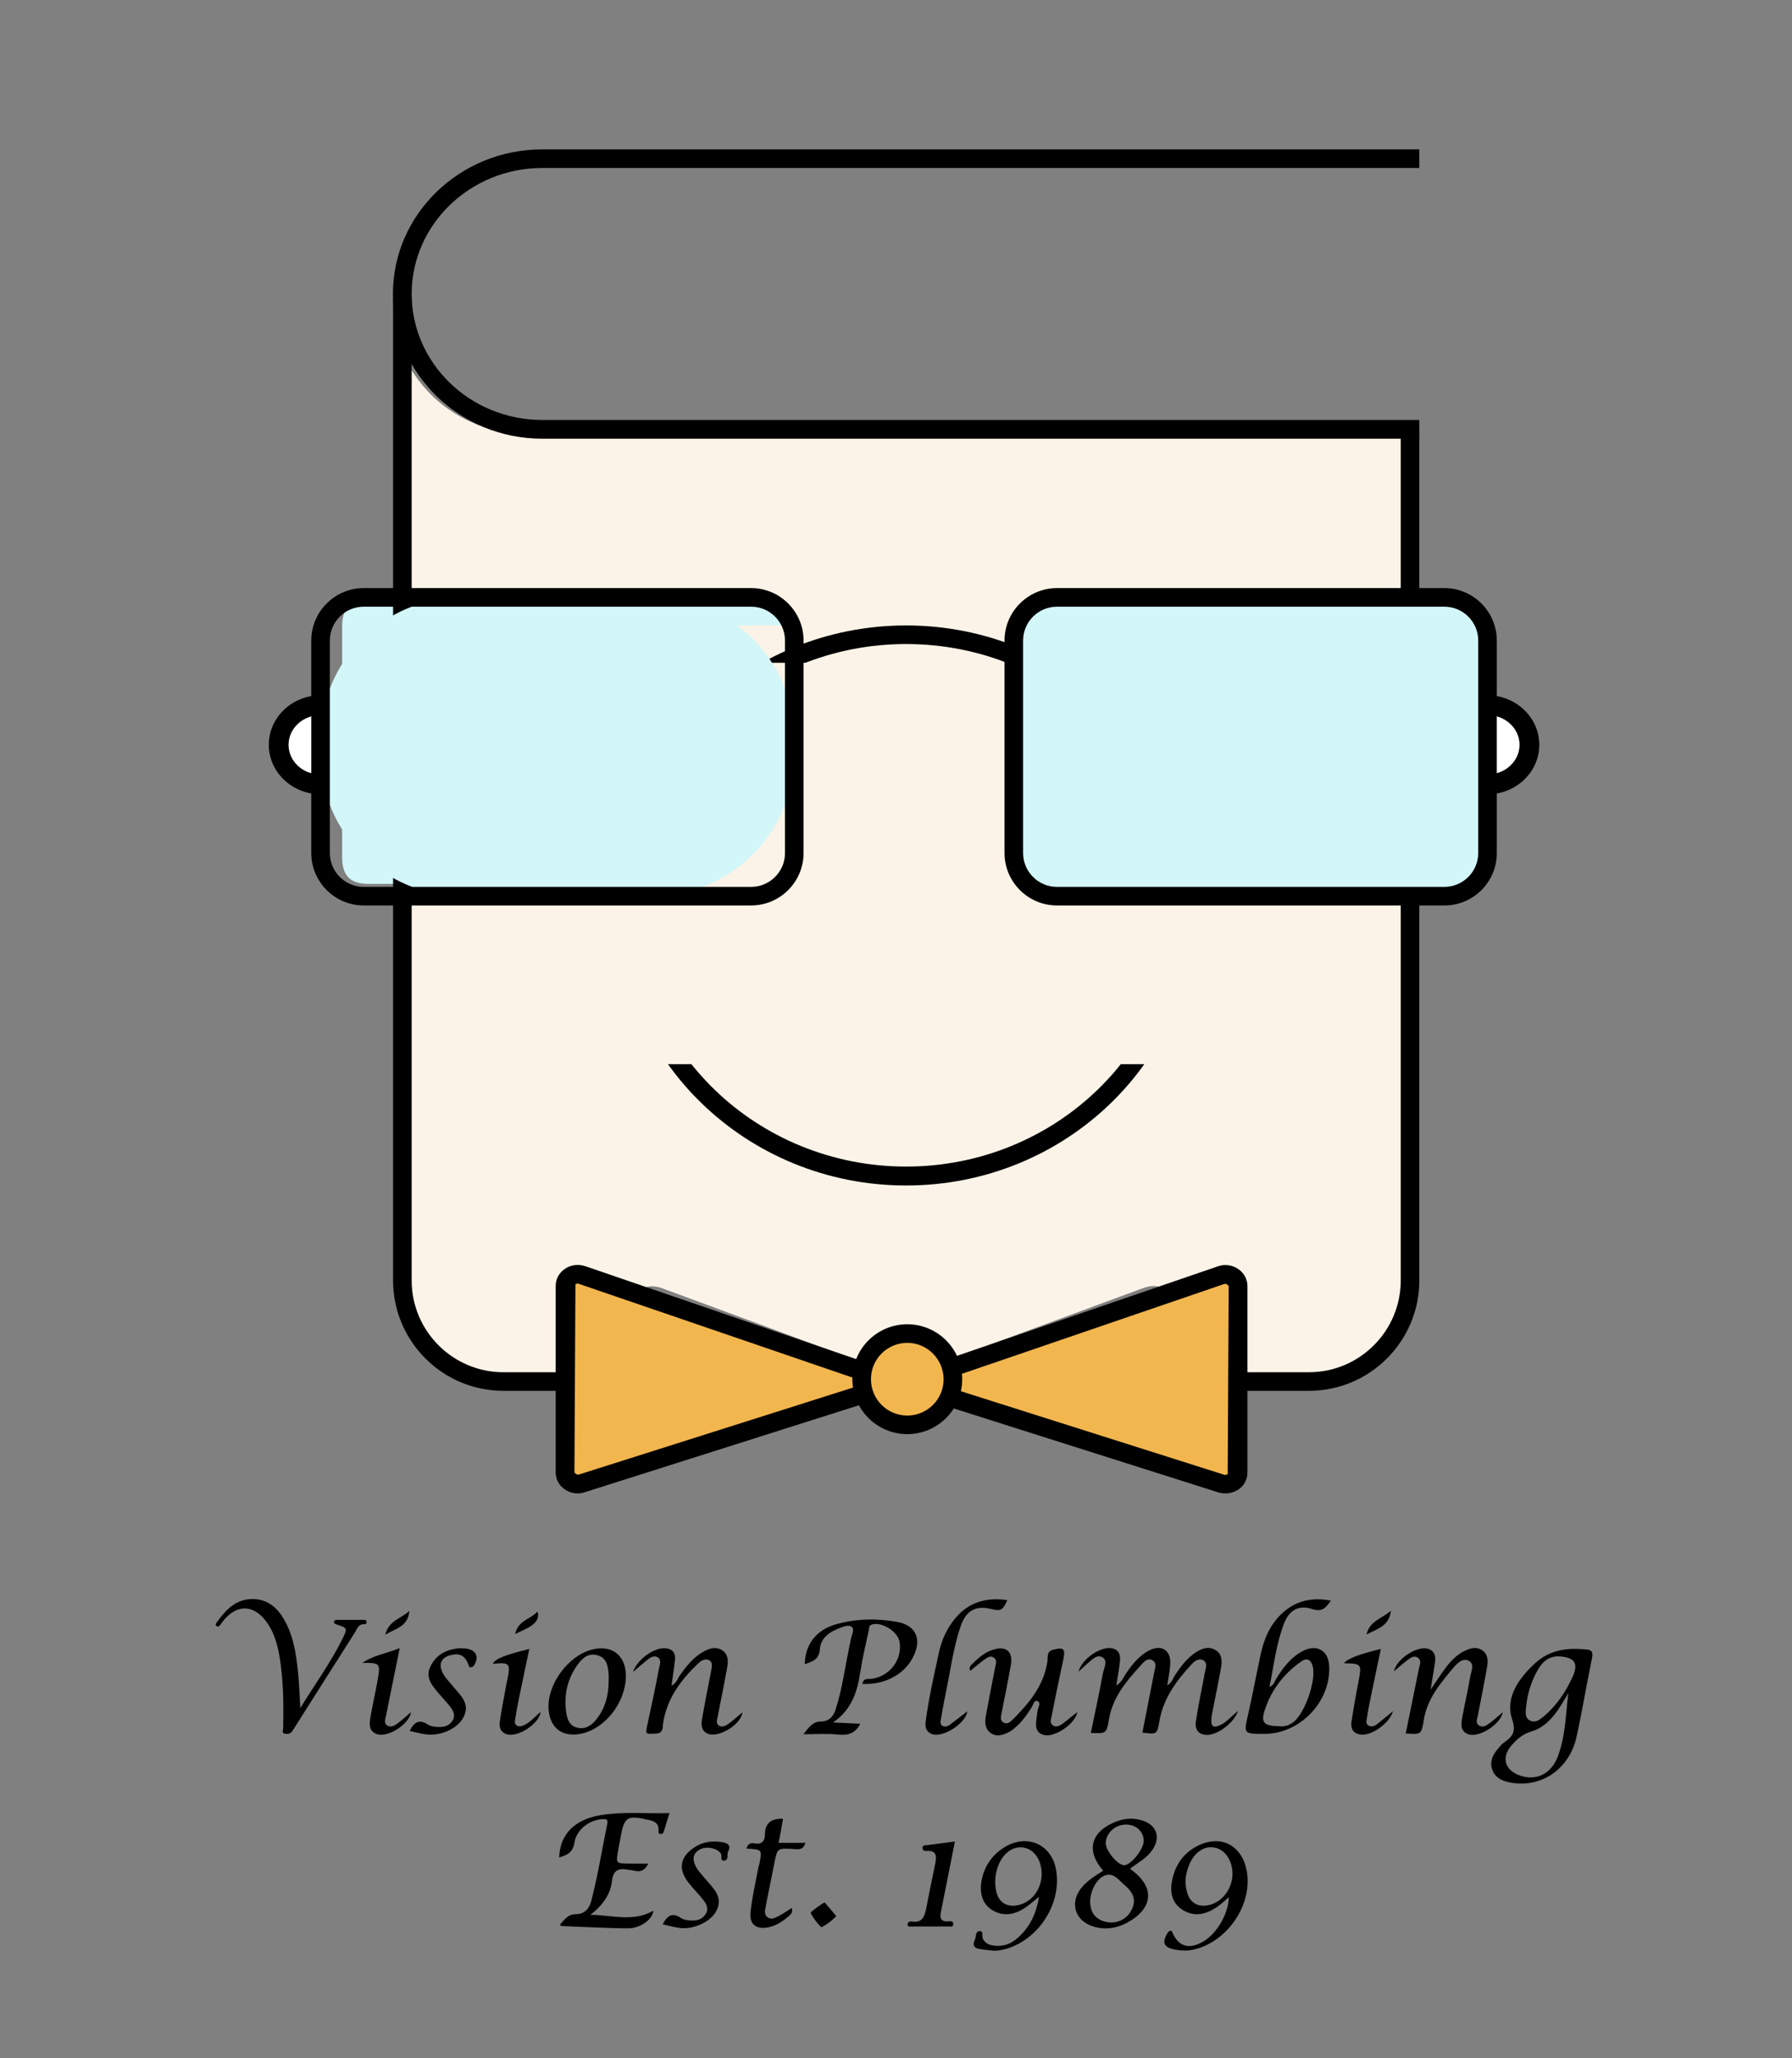 <?xml version="1.0" encoding="utf-8"?>
<!-- Generator: Adobe Illustrator 24.1.2, SVG Export Plug-In . SVG Version: 6.00 Build 0)  -->
<svg version="1.1" id="Layer_1" xmlns="http://www.w3.org/2000/svg" xmlns:xlink="http://www.w3.org/1999/xlink" x="0px" y="0px"
	 viewBox="0 0 108 124" style="enable-background:new 0 0 108 124;" xml:space="preserve">
<rect x="0" y="0" width="108" height="124" fill="#808080" stroke="none"/>
<style type="text/css">
	.st0{fill:#FFFFFF;}
	.st1{fill:#ED9F2E;}
	.st2{fill:none;stroke:#EAE8E8;stroke-width:2;stroke-miterlimit:10;}
	.st3{fill:#FBF3E7;}
	.st4{fill:#D3F6F8;}
	.st5{fill:#CFF7F9;}
	.st6{fill:#F9F9F9;}
	.st7{fill:#F2B64E;}
	.st8{fill:#261A10;}
	.st9{fill:none;}
</style>
<g>
	<g>
		<path d="M72.51,100.02c0.29,0.16,0.16,0.46,0.11,0.72c-0.18,0.97-0.39,1.93-0.54,2.91c-0.09,0.56,0.16,0.85,0.63,0.87
			c0.64,0.03,1.66-0.71,1.9-1.44c-0.39,0.3-0.65,0.64-1.03,0.83c-0.45,0.22-0.61,0.11-0.57-0.37c0.01-0.17,0.05-0.34,0.08-0.51
			c0.17-0.86,0.35-1.71,0.5-2.57c0.06-0.38,0.07-0.79-0.3-1.03c-0.4-0.26-0.8-0.15-1.18,0.09c-0.54,0.34-0.92,0.84-1.27,1.36
			c-0.14,0.2-0.19,0.48-0.49,0.65c0.07-0.47,0.16-0.88,0.18-1.29c0.04-0.83-0.54-1.19-1.27-0.81c-0.61,0.31-1.02,0.84-1.4,1.39
			c-0.16,0.23-0.25,0.53-0.58,0.72c0.08-0.54,0.17-1,0.22-1.47c0.03-0.36-0.05-0.69-0.49-0.77c-0.68-0.13-1.81,0.64-2.01,1.41
			c0.19-0.17,0.34-0.32,0.49-0.45c0.27-0.22,0.58-0.6,0.92-0.43c0.4,0.2,0.12,0.65,0.06,0.98c-0.22,1.2-0.48,2.39-0.73,3.59
			c0.91,0.04,0.95,0.05,1.09-0.79c0.22-1.35,1.05-2.33,1.92-3.28c0.18-0.2,0.41-0.49,0.72-0.3c0.27,0.16,0.14,0.48,0.09,0.73
			c-0.24,1.21-0.47,2.41-0.71,3.62c0.86,0.11,0.89,0.11,1.02-0.66c0.23-1.39,1.02-2.46,1.95-3.46
			C71.99,100.08,72.24,99.88,72.51,100.02z"/>
		<path d="M95.1,99.34c-0.96-0.04-1.85,0.19-2.57,0.85c-0.99,0.91-1.83,2.07-1.4,3.38c0.3,0.91-0.09,1.11-0.58,1.48
			c-0.07,0.06-0.13,0.14-0.19,0.21c-0.37,0.4-0.62,0.86-0.41,1.39c0.2,0.51,0.68,0.68,1.19,0.76c1.83,0.28,3.46-0.88,3.88-2.79
			c0.31-1.42,0.55-2.86,0.84-4.29C96.06,99.38,96.08,99.38,95.1,99.34z M93.89,105.81c-0.41,1.09-1.35,1.52-2.36,1.13
			c-0.84-0.33-1.04-1.05-0.46-1.76c0.33-0.39,0.7-0.71,1.23-0.87c0.7-0.21,1.19-0.71,1.6-1.3c0.22-0.32,0.41-0.67,0.62-1
			C94.36,103.29,94.35,104.59,93.89,105.81z M94.76,101.06c-0.41,0.89-0.97,1.72-1.74,2.36c-0.23,0.19-0.5,0.4-0.82,0.23
			c-0.31-0.16-0.25-0.49-0.23-0.77c0.08-0.86,0.33-1.67,0.79-2.41c0.31-0.49,0.73-0.71,1.23-0.68
			C94.9,99.85,95.16,100.2,94.76,101.06z"/>
		<path d="M54.11,97.72c-1.23-0.23-2.46-0.21-3.67,0.12c-1.23,0.33-1.91,1.2-1.94,2.42c0.45-0.16,0.87-0.27,0.91-0.9
			c0.04-0.59,0.47-0.98,1.01-1.2c0.3-0.12,0.67-0.32,0.91-0.15c0.2,0.14-0.02,0.52-0.06,0.79c-0.01,0.04-0.01,0.08-0.02,0.11
			c-0.3,1.35-0.46,2.73-0.88,4.05c-0.14,0.45-0.41,0.75-0.88,0.75c-0.5,0-0.71,0.32-1.07,0.77c0.8,0,1.46-0.05,2.11,0.02
			c0.57,0.06,1-0.06,1.32-0.65c-0.53-0.03-1.01-0.05-1.64-0.08c1.15-0.8,1.46-1.88,1.64-3.05c0.13-0.84,0.33-1.67,0.51-2.51
			c0.03-0.12-0.01-0.26,0.16-0.33c0.59-0.22,1.61,0.41,1.7,1.06c0.15,1.07-0.59,2.03-1.67,2.2c-0.21,0.03-0.53-0.07-0.57,0.31
			c1.41,0.06,2.63-0.63,3.12-1.77C55.54,98.7,55.16,97.92,54.11,97.72z"/>
		<path d="M79.09,96.94c0.58,0.19,0.82-0.07,1.12-0.51c-1.17-0.22-2.15,0.01-2.98,0.8c-0.68,0.65-1.04,1.48-1.24,2.39
			c-0.27,1.22-0.49,2.45-0.77,3.67c-0.26,1.16-0.28,1.16,0.94,1.17c2.15,0.02,4.03-1.9,3.95-4.05c-0.03-0.97-0.74-1.39-1.6-0.94
			c-0.73,0.38-1.2,1.02-1.62,1.71c-0.09,0.15-0.12,0.35-0.38,0.44c0.27-1.32,0.41-2.63,0.89-3.85
			C77.71,96.99,78.3,96.67,79.09,96.94z M78.43,100.09c0.31-0.22,0.57-0.13,0.68,0.28c0.24,0.85-0.48,2.9-1.2,3.41
			c-0.24,0.17-0.51,0.25-0.77,0.22c-0.99-0.02-1.19-0.2-0.88-1.08C76.66,101.75,77.41,100.8,78.43,100.09z"/>
		<path d="M40.35,109.23c-1.41,0.04-2.78-0.1-4.13,0.12c-1.59,0.26-2.47,1.15-2.52,2.55c0.47-0.14,0.83-0.29,0.92-0.89
			c0.12-0.81,0.97-1.42,1.77-1.42c0.23,0,0.24,0.1,0.21,0.28c-0.32,1.56-0.57,3.13-0.97,4.67c-0.12,0.47-0.43,0.78-0.92,0.78
			c-0.5,0-0.7,0.35-0.96,0.63c0.04,0.05,0.05,0.08,0.06,0.08c0.7,0.03,1.4,0.07,2.11,0.09c0.66,0.02,1.33,0.06,1.99,0.05
			c0.71-0.01,1.46-0.58,1.46-1.06c-1.22,0.71-2.51,0.25-3.79,0.25c0.7-0.54,1.21-1.2,1.3-2.03c0.08-0.68,0.4-0.79,0.96-0.69
			c0.13,0.02,0.26,0.03,0.39,0.06c0.38,0.1,0.65-0.03,0.84-0.43c-0.4,0-0.75,0-1.11,0c-0.85,0-0.85,0-0.7-0.81
			c0.04-0.22,0.08-0.45,0.12-0.67c0.25-1.37,0.38-1.45,1.75-1.14c0.33,0.07,0.57,0.21,0.56,0.59c0,0.11-0.04,0.24,0.13,0.25
			c0.15,0.01,0.17-0.11,0.21-0.22C40.11,109.97,40.22,109.63,40.35,109.23z"/>
		<path d="M22.09,97.7c0-0.1-0.08-0.11-0.16-0.11c-0.55,0-1.1,0-1.65,0c-0.08,0-0.15,0.04-0.15,0.13c0,0.09,0.06,0.11,0.14,0.14
			c0.68,0.22,0.69,0.23,0.35,0.91c-0.7,1.41-1.63,2.68-2.52,4.13c-0.05-0.81-0.07-1.49-0.14-2.16c-0.12-1.19-0.3-2.37-0.98-3.4
			c-0.48-0.72-1.16-1.09-2.03-0.99c-0.88,0.11-1.42,0.74-1.9,1.41c-0.05,0.07-0.08,0.13-0.01,0.19c0.1,0.08,0.17,0.03,0.23-0.06
			c0.08-0.11,0.16-0.21,0.24-0.31c0.8-0.94,1.78-0.9,2.52,0.09c0.46,0.61,0.67,1.31,0.8,2.04c0.26,1.45,0.26,2.91,0.24,4.37
			c0,0.13-0.11,0.34,0.11,0.37c0.16,0.03,0.34,0,0.45-0.18c0.07-0.11,0.14-0.22,0.21-0.33c1.18-1.86,2.35-3.71,3.53-5.56
			c0.14-0.22,0.21-0.55,0.59-0.53C22.06,97.86,22.1,97.78,22.09,97.7z"/>
		<path d="M64.05,103.84c-0.17,0.12-0.38,0.24-0.58,0.12c-0.22-0.14-0.13-0.38-0.09-0.58c0.22-1.12,0.45-2.23,0.69-3.34
			c0.16-0.72,0.06-0.83-0.64-0.64c-0.35,0.1-0.27,0.43-0.3,0.65c-0.2,1.48-1.1,2.55-2.1,3.55c-0.14,0.14-0.33,0.3-0.55,0.18
			c-0.22-0.13-0.16-0.36-0.12-0.56c0.19-0.97,0.39-1.93,0.56-2.9c0.15-0.83-0.29-1.19-1.09-0.93c-0.52,0.17-0.91,0.53-1.29,0.91
			c-0.1,0.11-0.14,0.22-0.06,0.36c0.29-0.24,0.58-0.49,0.89-0.71c0.15-0.1,0.33-0.22,0.52-0.09c0.21,0.13,0.14,0.33,0.1,0.52
			c-0.19,0.99-0.39,1.97-0.57,2.96c-0.07,0.4-0.08,0.82,0.31,1.08c0.38,0.25,0.77,0.09,1.13-0.1c0.18-0.1,0.33-0.25,0.49-0.39
			c0.32-0.3,0.56-0.67,0.8-1.03c0.11-0.16,0.17-0.5,0.37-0.42c0.25,0.1,0.03,0.4,0.01,0.6c-0.03,0.28-0.1,0.56-0.09,0.85
			c0.01,0.33,0.18,0.53,0.5,0.6c0.65,0.14,1.86-0.68,1.99-1.38C64.62,103.37,64.34,103.62,64.05,103.84z"/>
		<path d="M90.57,103.15c-0.27,0.23-0.52,0.46-0.79,0.66c-0.18,0.13-0.4,0.29-0.63,0.15c-0.25-0.15-0.12-0.41-0.08-0.62
			c0.19-0.99,0.39-1.97,0.56-2.96c0.06-0.34,0.04-0.7-0.27-0.94c-0.32-0.24-0.69-0.17-1.03-0.01c-0.48,0.22-0.85,0.58-1.16,0.99
			c-0.31,0.41-0.59,0.84-0.95,1.37c0.1-0.65,0.2-1.17,0.27-1.69c0.04-0.34-0.04-0.65-0.43-0.77c-0.65-0.2-1.91,0.62-2.05,1.36
			c0.27-0.23,0.52-0.46,0.78-0.65c0.19-0.14,0.41-0.34,0.66-0.17c0.24,0.16,0.12,0.42,0.07,0.63c-0.26,1.3-0.53,2.6-0.8,3.93
			c0.92,0.07,0.95,0.07,1.09-0.81c0.2-1.26,0.98-2.19,1.76-3.12c0.24-0.28,0.58-0.65,0.96-0.44c0.37,0.2,0.12,0.66,0.07,0.99
			c-0.14,0.82-0.33,1.63-0.48,2.45c-0.07,0.39-0.11,0.82,0.4,0.99C89.17,104.69,90.45,103.87,90.57,103.15z"/>
		<path d="M43.33,103.96c-0.21-0.13-0.11-0.37-0.07-0.58c0.19-0.97,0.39-1.93,0.56-2.9c0.07-0.38,0.09-0.79-0.27-1.04
			c-0.37-0.26-0.76-0.15-1.13,0.05c-0.62,0.34-1.04,0.87-1.44,1.43c-0.14,0.2-0.2,0.48-0.51,0.63c0.08-0.56,0.16-1.06,0.21-1.56
			c0.04-0.39-0.14-0.66-0.57-0.69c-0.67-0.06-1.7,0.65-1.96,1.43c0.31-0.27,0.55-0.48,0.8-0.68c0.19-0.15,0.41-0.34,0.66-0.22
			c0.29,0.14,0.15,0.45,0.11,0.67c-0.21,1.12-0.45,2.23-0.69,3.34c-0.14,0.66-0.16,0.63,0.5,0.6c0.45-0.02,0.4-0.35,0.43-0.59
			c0.22-1.51,1.07-2.64,2.13-3.65c0.18-0.17,0.44-0.31,0.67-0.17c0.21,0.14,0.14,0.4,0.1,0.63c-0.19,0.97-0.38,1.93-0.55,2.9
			c-0.06,0.34-0.06,0.7,0.33,0.88c0.64,0.3,2.04-0.55,2.1-1.28c-0.26,0.22-0.51,0.45-0.78,0.65
			C43.77,103.95,43.54,104.09,43.33,103.96z"/>
		<path d="M68.8,109.66c-0.6-0.18-1.17-0.09-1.72,0.16c-1.37,0.61-1.61,1.74-0.59,2.88c-0.48,0.3-0.93,0.58-1.28,0.99
			c-0.79,0.92-0.43,2.07,0.74,2.39c0.82,0.23,1.58,0.03,2.27-0.42c1.24-0.81,1.3-1.93,0.15-2.87c-0.08-0.07-0.17-0.13-0.27-0.21
			c0.47-0.35,0.96-0.61,1.3-1.06C69.99,110.73,69.74,109.94,68.8,109.66z M68.16,115.13c-0.33,0.58-1,0.83-1.66,0.61
			c-0.56-0.19-0.79-0.6-0.8-1.17c0-0.66,0.43-1.48,0.97-1.61c0.5-0.12,0.79,0.35,1.12,0.62C68.38,114.08,68.48,114.57,68.16,115.13z
			 M67.73,112.37c-0.41-0.04-1.1-0.9-1.09-1.34c0.02-0.61,0.58-1.11,1.22-1.11c0.62,0,1.08,0.44,1.07,1
			C68.92,111.43,68.11,112.41,67.73,112.37z"/>
		<path d="M72.31,111.14c-0.89,0.4-1.44,1.11-1.65,2.05c-0.16,0.72-0.09,1.42,0.61,1.87c0.7,0.44,1.38,0.28,2.03-0.14
			c0.26-0.17,0.49-0.4,0.76-0.62c-0.03,1.06-0.79,2.29-1.65,2.73c-0.8,0.41-1.38,0.22-1.74-0.58c-0.03-0.07-0.06-0.16-0.15-0.13
			c-0.06,0.02-0.13,0.08-0.16,0.14c-0.36,0.59-0.21,0.87,0.48,1c0.34,0.06,0.67,0.08,1.01,0.01c1.99-0.39,3.56-2.54,3.32-4.55
			C74.97,111.29,73.73,110.51,72.31,111.14z M72.76,114.79c-0.6,0.1-1.04-0.18-1.21-0.76c-0.17-0.57-0.11-1.12,0.11-1.66
			c0.31-0.78,0.92-1.19,1.55-1.06c0.62,0.12,1.06,0.77,1.07,1.56C74.28,113.81,73.63,114.65,72.76,114.79z"/>
		<path d="M60.55,111.28c-0.69,0.42-1.15,1.03-1.35,1.82c-0.21,0.86-0.03,1.56,0.55,1.94c0.69,0.45,1.38,0.32,2.02-0.1
			c0.28-0.18,0.52-0.41,0.85-0.67c-0.18,1.11-0.62,1.95-1.42,2.59c-0.41,0.32-0.88,0.43-1.39,0.34c-0.25-0.05-0.46-0.16-0.58-0.41
			c-0.07-0.15,0.07-0.47-0.21-0.45c-0.24,0.02-0.18,0.33-0.26,0.5c-0.18,0.38-0.04,0.55,0.35,0.59c0.39,0.04,0.78,0.14,1.18,0.06
			c2.13-0.39,3.73-2.68,3.36-4.83C63.39,111.12,61.91,110.45,60.55,111.28z M61.29,114.79c-0.64,0.11-1.12-0.21-1.25-0.85
			c-0.11-0.53-0.07-1.06,0.13-1.56c0.3-0.77,0.92-1.19,1.54-1.07c0.64,0.12,1.07,0.77,1.07,1.6
			C62.77,113.85,62.15,114.64,61.29,114.79z"/>
		<path d="M35.01,104.45c1.48-0.3,2.72-1.92,2.71-3.51c-0.01-1.23-0.86-1.87-2.05-1.56c-1.43,0.37-2.69,2.09-2.61,3.55
			C33.12,104.09,33.88,104.68,35.01,104.45z M34.12,103.13c-0.14-1.04,0.08-1.99,0.69-2.84c0.29-0.4,0.65-0.72,1.19-0.57
			c0.56,0.15,0.64,0.64,0.68,1.12c0.02,0.17,0,0.34,0,0.51c-0.01,0.83-0.22,1.6-0.76,2.26c-0.29,0.36-0.66,0.59-1.14,0.47
			C34.31,103.97,34.18,103.56,34.12,103.13z"/>
		<path d="M56.96,102.2c0.3-1.41,0.47-2.84,0.93-4.21c0.32-0.96,0.91-1.28,1.83-1.06c0.6,0.15,0.71,0.09,0.99-0.53
			c-1.36-0.2-2.47,0.17-3.3,1.3c-0.4,0.54-0.66,1.15-0.81,1.8c-0.3,1.37-0.61,2.74-0.8,4.12c-0.05,0.34-0.05,0.69,0.37,0.85
			c0.64,0.24,2.03-0.63,2.13-1.37c-0.35,0.27-0.69,0.53-1.03,0.79c-0.14,0.11-0.32,0.17-0.48,0.08c-0.14-0.09-0.11-0.27-0.08-0.42
			C56.79,103.09,56.87,102.64,56.96,102.2z"/>
		<path d="M47.19,109.57c-0.71-0.02-1.08,0.26-1.09,0.95c0,0.39-0.19,0.62-0.63,0.53c-0.22-0.04-0.41,0.02-0.48,0.32
			c0.95,0.05,0.95,0.05,0.77,0.94c-0.01,0.06-0.04,0.11-0.05,0.16c-0.17,0.91-0.38,1.82-0.48,2.74c-0.08,0.75,0.38,1.06,1.12,0.89
			c0.46-0.1,0.83-0.36,1.18-0.65c0.15-0.13,0.27-0.26,0.18-0.5c-0.28,0.17-0.53,0.36-0.82,0.5c-0.19,0.09-0.42,0.23-0.64,0.05
			c-0.22-0.18-0.14-0.42-0.1-0.64c0.16-0.87,0.35-1.75,0.52-2.62c0.18-0.89,0.17-0.9,1.09-0.85c0.31,0.02,0.64,0.11,0.78-0.37
			c-0.56,0-1.08,0-1.62,0C47.03,110.53,47.11,110.05,47.19,109.57z"/>
		<path d="M43.51,110.98c-0.57-0.09-1.09-0.03-1.59,0.27c-0.95,0.58-1.09,1.37-0.38,2.23c0.26,0.32,0.56,0.62,0.82,0.95
			c0.21,0.26,0.38,0.55,0.17,0.88c-0.2,0.33-0.54,0.41-0.89,0.39c-0.2-0.01-0.44-0.04-0.6-0.15c-0.5-0.34-0.81-0.18-1.1,0.38
			c0.37,0.08,0.69,0.18,1.03,0.22c0.86,0.11,1.92-0.4,2.23-1.08c0.38-0.82-0.22-1.31-0.66-1.84c-0.23-0.28-0.49-0.53-0.64-0.86
			c-0.19-0.41-0.11-0.75,0.3-0.96c0.42-0.21,1.04-0.05,1.24,0.25c0.1,0.14-0.08,0.47,0.22,0.43c0.27-0.04,0.14-0.35,0.22-0.53
			C44.07,111.18,43.89,111.04,43.51,110.98z"/>
		<path d="M28.02,99.31c-0.15-0.01-0.31-0.02-0.45,0c-0.75,0.09-1.33,0.43-1.65,1.13c-0.29,0.66,0.14,1.11,0.51,1.57
			c0.22,0.26,0.46,0.51,0.67,0.77c0.2,0.26,0.38,0.55,0.17,0.88c-0.2,0.33-0.54,0.4-0.89,0.38c-0.2-0.01-0.44-0.04-0.6-0.15
			c-0.5-0.33-0.81-0.16-1.09,0.39c0.34,0.07,0.63,0.16,0.93,0.2c0.89,0.14,1.95-0.32,2.31-1.02c0.44-0.84-0.2-1.34-0.64-1.88
			c-0.23-0.28-0.49-0.53-0.64-0.86c-0.22-0.49-0.04-0.86,0.48-1c0.58-0.15,0.89,0.01,1.11,0.58c0.03,0.07,0.03,0.16,0.12,0.15
			c0.07-0.01,0.15-0.04,0.19-0.09C28.91,99.82,28.69,99.36,28.02,99.31z"/>
		<path d="M31.17,103.97c-0.19-0.1-0.14-0.29-0.11-0.46c0.06-0.36,0.12-0.71,0.19-1.06c0.21-1.03,0.43-2.06,0.65-3.11
			c-1.51,0.37-2.06,0.6-2.2,0.9c1.03-0.11,1.08-0.04,0.87,1.01c0,0.02-0.01,0.04-0.02,0.05c-0.14,0.78-0.3,1.56-0.42,2.35
			c-0.05,0.35-0.02,0.69,0.41,0.83c0.66,0.21,1.96-0.63,2.04-1.34c-0.32,0.25-0.57,0.57-0.93,0.76
			C31.5,103.97,31.33,104.05,31.17,103.97z"/>
		<path d="M23.98,103.81c-0.18,0.14-0.41,0.28-0.63,0.15c-0.24-0.15-0.12-0.41-0.08-0.62c0.27-1.33,0.54-2.65,0.82-4.05
			c-0.78,0.32-1.59,0.43-2.25,0.89c1.09,0,1.1,0,0.9,1.14c-0.13,0.73-0.3,1.45-0.42,2.17c-0.06,0.37-0.1,0.78,0.36,0.97
			c0.64,0.27,1.98-0.56,2.09-1.31C24.5,103.38,24.25,103.61,23.98,103.81z"/>
		<path d="M82.5,103.97c-0.22-0.11-0.14-0.33-0.11-0.51c0.04-0.32,0.11-0.63,0.17-0.95c0.22-1.05,0.43-2.1,0.66-3.17
			c-1.32,0.32-2,0.58-2.22,0.86c1.09,0.03,1.08,0.03,0.85,1.23c-0.15,0.76-0.28,1.53-0.4,2.29c-0.06,0.4,0.09,0.71,0.54,0.78
			c0.65,0.1,1.77-0.69,1.96-1.41c-0.33,0.27-0.62,0.52-0.92,0.75C82.88,103.97,82.69,104.06,82.5,103.97z"/>
		<path d="M57.55,110.94c-0.6,0.08-1.14,0.15-1.68,0.22c-0.12,0.02-0.29-0.02-0.27,0.2c0.02,0.16,0.15,0.15,0.26,0.15
			c0.59-0.04,0.59,0.32,0.51,0.74c-0.18,0.89-0.37,1.78-0.54,2.67c-0.1,0.5-0.21,0.95-0.88,0.84c-0.12-0.02-0.24,0.04-0.25,0.17
			c-0.01,0.18,0.15,0.13,0.25,0.13c0.74,0,1.48,0,2.22,0c0.12,0,0.3,0.05,0.28-0.17c-0.01-0.16-0.15-0.15-0.26-0.14
			c-0.49,0.04-0.57-0.18-0.47-0.63C57,113.75,57.26,112.38,57.55,110.94z"/>
		<path d="M48.86,115.23c-0.02,0.1,0.59,0.91,0.66,0.87c0.32-0.16,0.6-0.38,0.88-0.66c-0.23-0.28-0.46-0.56-0.69-0.82
			C49.68,114.57,48.88,115.15,48.86,115.23z"/>
		<path d="M83.83,97.03c-0.51,0.48-1.28,0.59-1.47,1.44C83.01,98.12,83.72,97.98,83.83,97.03z"/>
		<path d="M24.67,97.05c-0.51,0.47-1.24,0.58-1.45,1.43C23.86,98.1,24.59,98,24.67,97.05z"/>
		<path d="M32.39,97.09c-0.4,0.46-1.18,0.53-1.34,1.35c0.39-0.2,0.74-0.32,1.03-0.54C32.32,97.72,32.52,97.45,32.39,97.09z"/>
		<polygon points="32.39,97.09 32.39,97.09 32.4,97.09 		"/>
	</g>
	<g>
		<g>
			<path class="st3" d="M70.64,82.89c0-1.37,0-2.73,0-4.1c0-1.05-0.72-1.56-1.71-1.2c-4.01,1.48-8.02,2.95-12.03,4.45
				c-0.36,0.13-0.5,0.07-0.71-0.23c-0.89-1.27-2.75-1.27-3.62,0.02c-0.22,0.33-0.38,0.33-0.7,0.21c-3.99-1.49-7.98-2.96-11.97-4.43
				c-1.01-0.37-1.75,0.16-1.75,1.23c0,0.08,0,0.15,0,0.23c0,1.29,0,2.58,0,3.87c-2.07,0.01-4.14,0.04-6.21,0.03
				c-1.23,0-2.47,0.1-3.69-0.19c-2.51-0.59-4.46-2.94-4.47-5.51c-0.02-7.75-0.01-15.5-0.03-23.26c0-0.47,0.21-0.45,0.54-0.45
				c7.07,0.01,14.13,0,21.2,0c1.47,0,2.04-0.57,2.04-2.03c0-3.44,0.01-6.88-0.01-10.32c0-0.4,0.12-0.61,0.48-0.78
				c4.27-2.1,8.54-2.09,12.8,0.02c0.34,0.17,0.44,0.37,0.44,0.75c-0.01,3.44-0.01,6.88-0.01,10.32c0,1.48,0.56,2.04,2.02,2.04
				c7.03,0,14.06,0.01,21.09-0.01c0.48,0,0.66,0.07,0.66,0.63c-0.02,7.5-0.07,15.01,0.01,22.51c0.03,3.13-2.23,6.19-5.93,6.26
				c-2.75,0.05-5.51,0.01-8.26,0.01C70.78,82.96,70.71,82.92,70.64,82.89z M54.56,70.34c0.32-0.02,0.81-0.05,1.3-0.09
				c4.5-0.36,8.36-2.14,11.62-5.26c0.13-0.12,0.46-0.26,0.26-0.46c-0.18-0.17-0.34,0.15-0.47,0.28c-7.09,6.91-18.47,6.96-25.62,0.1
				c-0.12-0.12-0.24-0.24-0.37-0.35c-0.07-0.06-0.17-0.13-0.25-0.03c-0.07,0.09-0.01,0.18,0.06,0.24c0.07,0.07,0.14,0.13,0.2,0.2
				C44.95,68.49,49.33,70.23,54.56,70.34z"/>
		</g>
		<g>
			<path class="st3" d="M61.26,40.33c-4.57-2.3-9.09-2.33-13.61-0.05c-0.15-0.16-0.09-0.34-0.1-0.49c-0.01-0.82,0.02-1.63-0.02-2.45
				c-0.04-0.89-0.69-1.51-1.58-1.55c-0.17-0.01-0.34,0-0.51,0c-7.03,0-14.06-0.01-21.09,0.01c-0.47,0-0.59-0.11-0.59-0.58
				c0.02-4.81,0.01-9.61,0.01-14.42c0-0.15,0-0.3,0-0.47c0.23,0.16,0.23,0.41,0.32,0.6c1.08,2.53,2.94,4.19,5.58,4.97
				c0.19,0.05,0.36,0.08,0.55,0.08c18.07,0,36.14,0,54.2-0.01c0.46,0,0.6,0.1,0.59,0.58c-0.03,2.91-0.03,5.81,0,8.72
				c0,0.47-0.15,0.54-0.57,0.54c-7.03-0.01-14.06,0.01-21.09-0.03c-1.2-0.01-2.24,0.57-2.12,2.15
				C61.31,38.7,61.26,39.48,61.26,40.33z"/>
		</g>
		<g>
			<path class="st4" d="M33.95,53.25c-3.91,0-7.83,0-11.74,0c-1.1,0-1.59-0.49-1.59-1.6c0-4.63,0-9.27,0-13.9
				c0-1.13,0.51-1.65,1.62-1.65c7.81,0,15.61,0,23.42,0c1.16,0,1.6,0.46,1.6,1.64c0,4.64,0,9.27,0,13.91c0,1.15-0.46,1.61-1.63,1.61
				C41.74,53.25,37.85,53.25,33.95,53.25z"/>
		</g>
		<g>
			<path class="st5" d="M74.87,53.25c-3.89,0-7.79,0-11.68,0c-1.19,0-1.65-0.46-1.65-1.65c0-4.62,0-9.23,0-13.85
				c0-1.16,0.5-1.65,1.67-1.65c7.77,0,15.54,0,23.3,0c1.21,0,1.66,0.45,1.66,1.64c0,4.63,0,9.27,0,13.9c0,1.16-0.46,1.61-1.62,1.61
				C82.66,53.25,78.76,53.25,74.87,53.25z"/>
		</g>
		<g>
			<path class="st6" d="M88.47,47.94c0-1.52,0-2.93,0-4.41c0.84,0.46,1.25,1.15,1.3,2.02C89.84,46.56,89.4,47.34,88.47,47.94z"/>
		</g>
		<g>
			<path class="st6" d="M20.32,43.53c0,1.5,0,2.91,0,4.38c-0.87-0.5-1.29-1.22-1.3-2.14C19,44.81,19.44,44.07,20.32,43.53z"/>
		</g>
		<g>
			<path class="st7" d="M56.8,83.07c0.03,1.3-1.06,2.4-2.36,2.41c-1.29,0.01-2.34-1.01-2.39-2.3c-0.04-1.32,1-2.41,2.32-2.43
				C55.69,80.72,56.77,81.76,56.8,83.07z"/>
		</g>
		<g>
			<path class="st8" d="M54.56,70.34c-5.22-0.12-9.61-1.86-13.26-5.37c-0.07-0.07-0.13-0.13-0.2-0.2c-0.07-0.07-0.13-0.15-0.06-0.24
				c0.08-0.1,0.18-0.03,0.25,0.03c0.13,0.11,0.25,0.23,0.37,0.35c7.15,6.86,18.52,6.82,25.62-0.1c0.13-0.13,0.29-0.46,0.47-0.28
				c0.21,0.2-0.13,0.34-0.26,0.46c-3.25,3.12-7.12,4.89-11.62,5.26C55.37,70.29,54.88,70.32,54.56,70.34z"/>
		</g>
		<g>
			<path d="M85.54,26.43H32.68c-4.96,0-9-3.91-9-8.72S27.72,9,32.68,9h52.86v1.12H32.68c-4.34,0-7.87,3.41-7.87,7.59
				s3.53,7.59,7.87,7.59h52.86V26.43z"/>
		</g>
		<g>
			<path d="M78.89,83.79H30.34c-3.67,0-6.65-2.98-6.65-6.65V18h1.12v59.14c0,3.05,2.48,5.53,5.53,5.53h48.55
				c3.05,0,5.53-2.48,5.53-5.53V25.87h1.12v51.27C85.54,80.8,82.56,83.79,78.89,83.79z"/>
		</g>
		<g>
			<ellipse class="st0" cx="19.32" cy="44.87" rx="2.52" ry="2.39"/>
			<path d="M19.32,47.85c-1.72,0-3.12-1.34-3.12-2.98c0-1.65,1.4-2.98,3.12-2.98c1.72,0,3.12,1.34,3.12,2.98
				C22.44,46.51,21.04,47.85,19.32,47.85z M19.32,43.08c-1.06,0-1.93,0.8-1.93,1.79s0.86,1.79,1.93,1.79c1.06,0,1.93-0.8,1.93-1.79
				S20.38,43.08,19.32,43.08z"/>
		</g>
		<g>
			<path class="st7" d="M52.12,82.65l-17.03-5.84c-0.5-0.17-1.03,0.17-1.03,0.66v11.24c0,0.48,0.52,0.82,1.01,0.66l17.03-5.4
				C52.78,83.76,52.79,82.88,52.12,82.65z"/>
			<path d="M34.82,89.97c-0.29,0-0.57-0.09-0.81-0.26c-0.33-0.24-0.52-0.6-0.52-1V77.47c0-0.4,0.19-0.77,0.53-1.01
				c0.36-0.26,0.82-0.32,1.25-0.18l17.03,5.84c0.54,0.18,0.88,0.66,0.88,1.2c-0.01,0.55-0.36,1.01-0.91,1.18l-17.03,5.4
				C35.1,89.95,34.96,89.97,34.82,89.97z M34.82,77.33c-0.07,0-0.12,0.03-0.14,0.04l-0.06,11.33c0.08,0.11,0.16,0.16,0.28,0.13
				l17.03-5.4c0.08-0.03,0.12-0.07,0.12-0.12c0-0.06-0.04-0.1-0.12-0.13L34.9,77.35C34.87,77.34,34.84,77.33,34.82,77.33z"/>
		</g>
		<g>
			<path class="st7" d="M56.55,82.65l17.03-5.84c0.5-0.17,1.03,0.17,1.03,0.66v11.24c0,0.48-0.52,0.82-1.01,0.66l-17.03-5.4
				C55.89,83.76,55.88,82.88,56.55,82.65z"/>
			<path d="M73.85,89.97c-0.14,0-0.28-0.02-0.42-0.06l-17.03-5.4c-0.54-0.17-0.9-0.64-0.91-1.18c-0.01-0.55,0.34-1.02,0.88-1.2v0
				l17.03-5.84c0.42-0.15,0.89-0.08,1.25,0.18c0.34,0.24,0.53,0.61,0.53,1.01v11.24c0,0.4-0.19,0.76-0.52,1
				C74.42,89.88,74.14,89.97,73.85,89.97z M56.73,83.19c-0.08,0.03-0.12,0.07-0.12,0.13c0,0.06,0.04,0.1,0.12,0.12l17.03,5.4
				c0.12,0.04,0.2-0.02,0.23-0.03l0.06-11.33c-0.08-0.11-0.17-0.16-0.29-0.12L56.73,83.19L56.73,83.19z"/>
		</g>
		<g>
			<circle class="st7" cx="54.68" cy="83.09" r="2.75"/>
			<path d="M54.68,86.4c-1.83,0-3.31-1.49-3.31-3.31c0-1.83,1.49-3.31,3.31-3.31c1.83,0,3.31,1.49,3.31,3.31
				C57.99,84.92,56.5,86.4,54.68,86.4z M54.68,80.9c-1.21,0-2.19,0.98-2.19,2.19c0,1.21,0.98,2.19,2.19,2.19s2.19-0.98,2.19-2.19
				C56.86,81.88,55.88,80.9,54.68,80.9z"/>
		</g>
		<rect x="34.93" y="37.68" class="st3" width="41.05" height="34.86"/>
		<g>
			<path d="M54.61,71.42c-9.61,0-17.43-7.57-17.43-16.87S45,37.68,54.61,37.68s17.43,7.57,17.43,16.87S64.23,71.42,54.61,71.42z
				 M54.61,38.8c-8.99,0-16.31,7.06-16.31,15.74s7.32,15.74,16.31,15.74s16.31-7.06,16.31-15.74S63.61,38.8,54.61,38.8z"/>
		</g>
		<rect x="34.93" y="39.93" class="st3" width="41.05" height="24.18"/>
		<g>
			<path class="st4" d="M39.33,53.98H27.86c-4.72,0-8.54-3.82-8.54-8.54v-0.91c0-4.72,3.82-8.54,8.54-8.54h11.47
				c4.72,0,8.54,3.82,8.54,8.54v0.91C47.87,50.16,44.04,53.98,39.33,53.98z"/>
			<path d="M45.27,54.55H21.92c-1.74,0-3.16-1.42-3.16-3.16v-12.8c0-1.74,1.42-3.16,3.16-3.16h23.35c1.74,0,3.16,1.42,3.16,3.16
				v12.8C48.43,53.13,47.01,54.55,45.27,54.55z M21.92,36.55c-1.12,0-2.04,0.91-2.04,2.04v12.8c0,1.12,0.91,2.04,2.04,2.04h23.35
				c1.12,0,2.04-0.91,2.04-2.04v-12.8c0-1.12-0.91-2.04-2.04-2.04H21.92z"/>
		</g>
		<g>
			<ellipse class="st0" cx="89.65" cy="44.87" rx="2.52" ry="2.39"/>
			<path d="M89.65,47.85c-1.72,0-3.12-1.34-3.12-2.98c0-1.65,1.4-2.98,3.12-2.98c1.72,0,3.12,1.34,3.12,2.98
				C92.77,46.51,91.37,47.85,89.65,47.85z M89.65,43.08c-1.06,0-1.93,0.8-1.93,1.79s0.86,1.79,1.93,1.79c1.06,0,1.93-0.8,1.93-1.79
				S90.71,43.08,89.65,43.08z"/>
		</g>
		<g>
			<path class="st4" d="M88.46,53.98H63.13c-1.12,0-2.02-0.91-2.02-2.02V38.01c0-1.12,0.91-2.02,2.02-2.02h25.33
				c0.3,0,1.19,1,1.19,1.3l-0.24,15.52"/>
			<path d="M87.05,54.55H63.7c-1.74,0-3.16-1.42-3.16-3.16v-12.8c0-1.74,1.42-3.16,3.16-3.16h23.35c1.74,0,3.16,1.42,3.16,3.16v12.8
				C90.21,53.13,88.8,54.55,87.05,54.55z M63.7,36.55c-1.12,0-2.04,0.91-2.04,2.04v12.8c0,1.12,0.91,2.04,2.04,2.04h23.35
				c1.12,0,2.04-0.91,2.04-2.04v-12.8c0-1.12-0.91-2.04-2.04-2.04H63.7z"/>
		</g>
	</g>
</g>
</svg>
